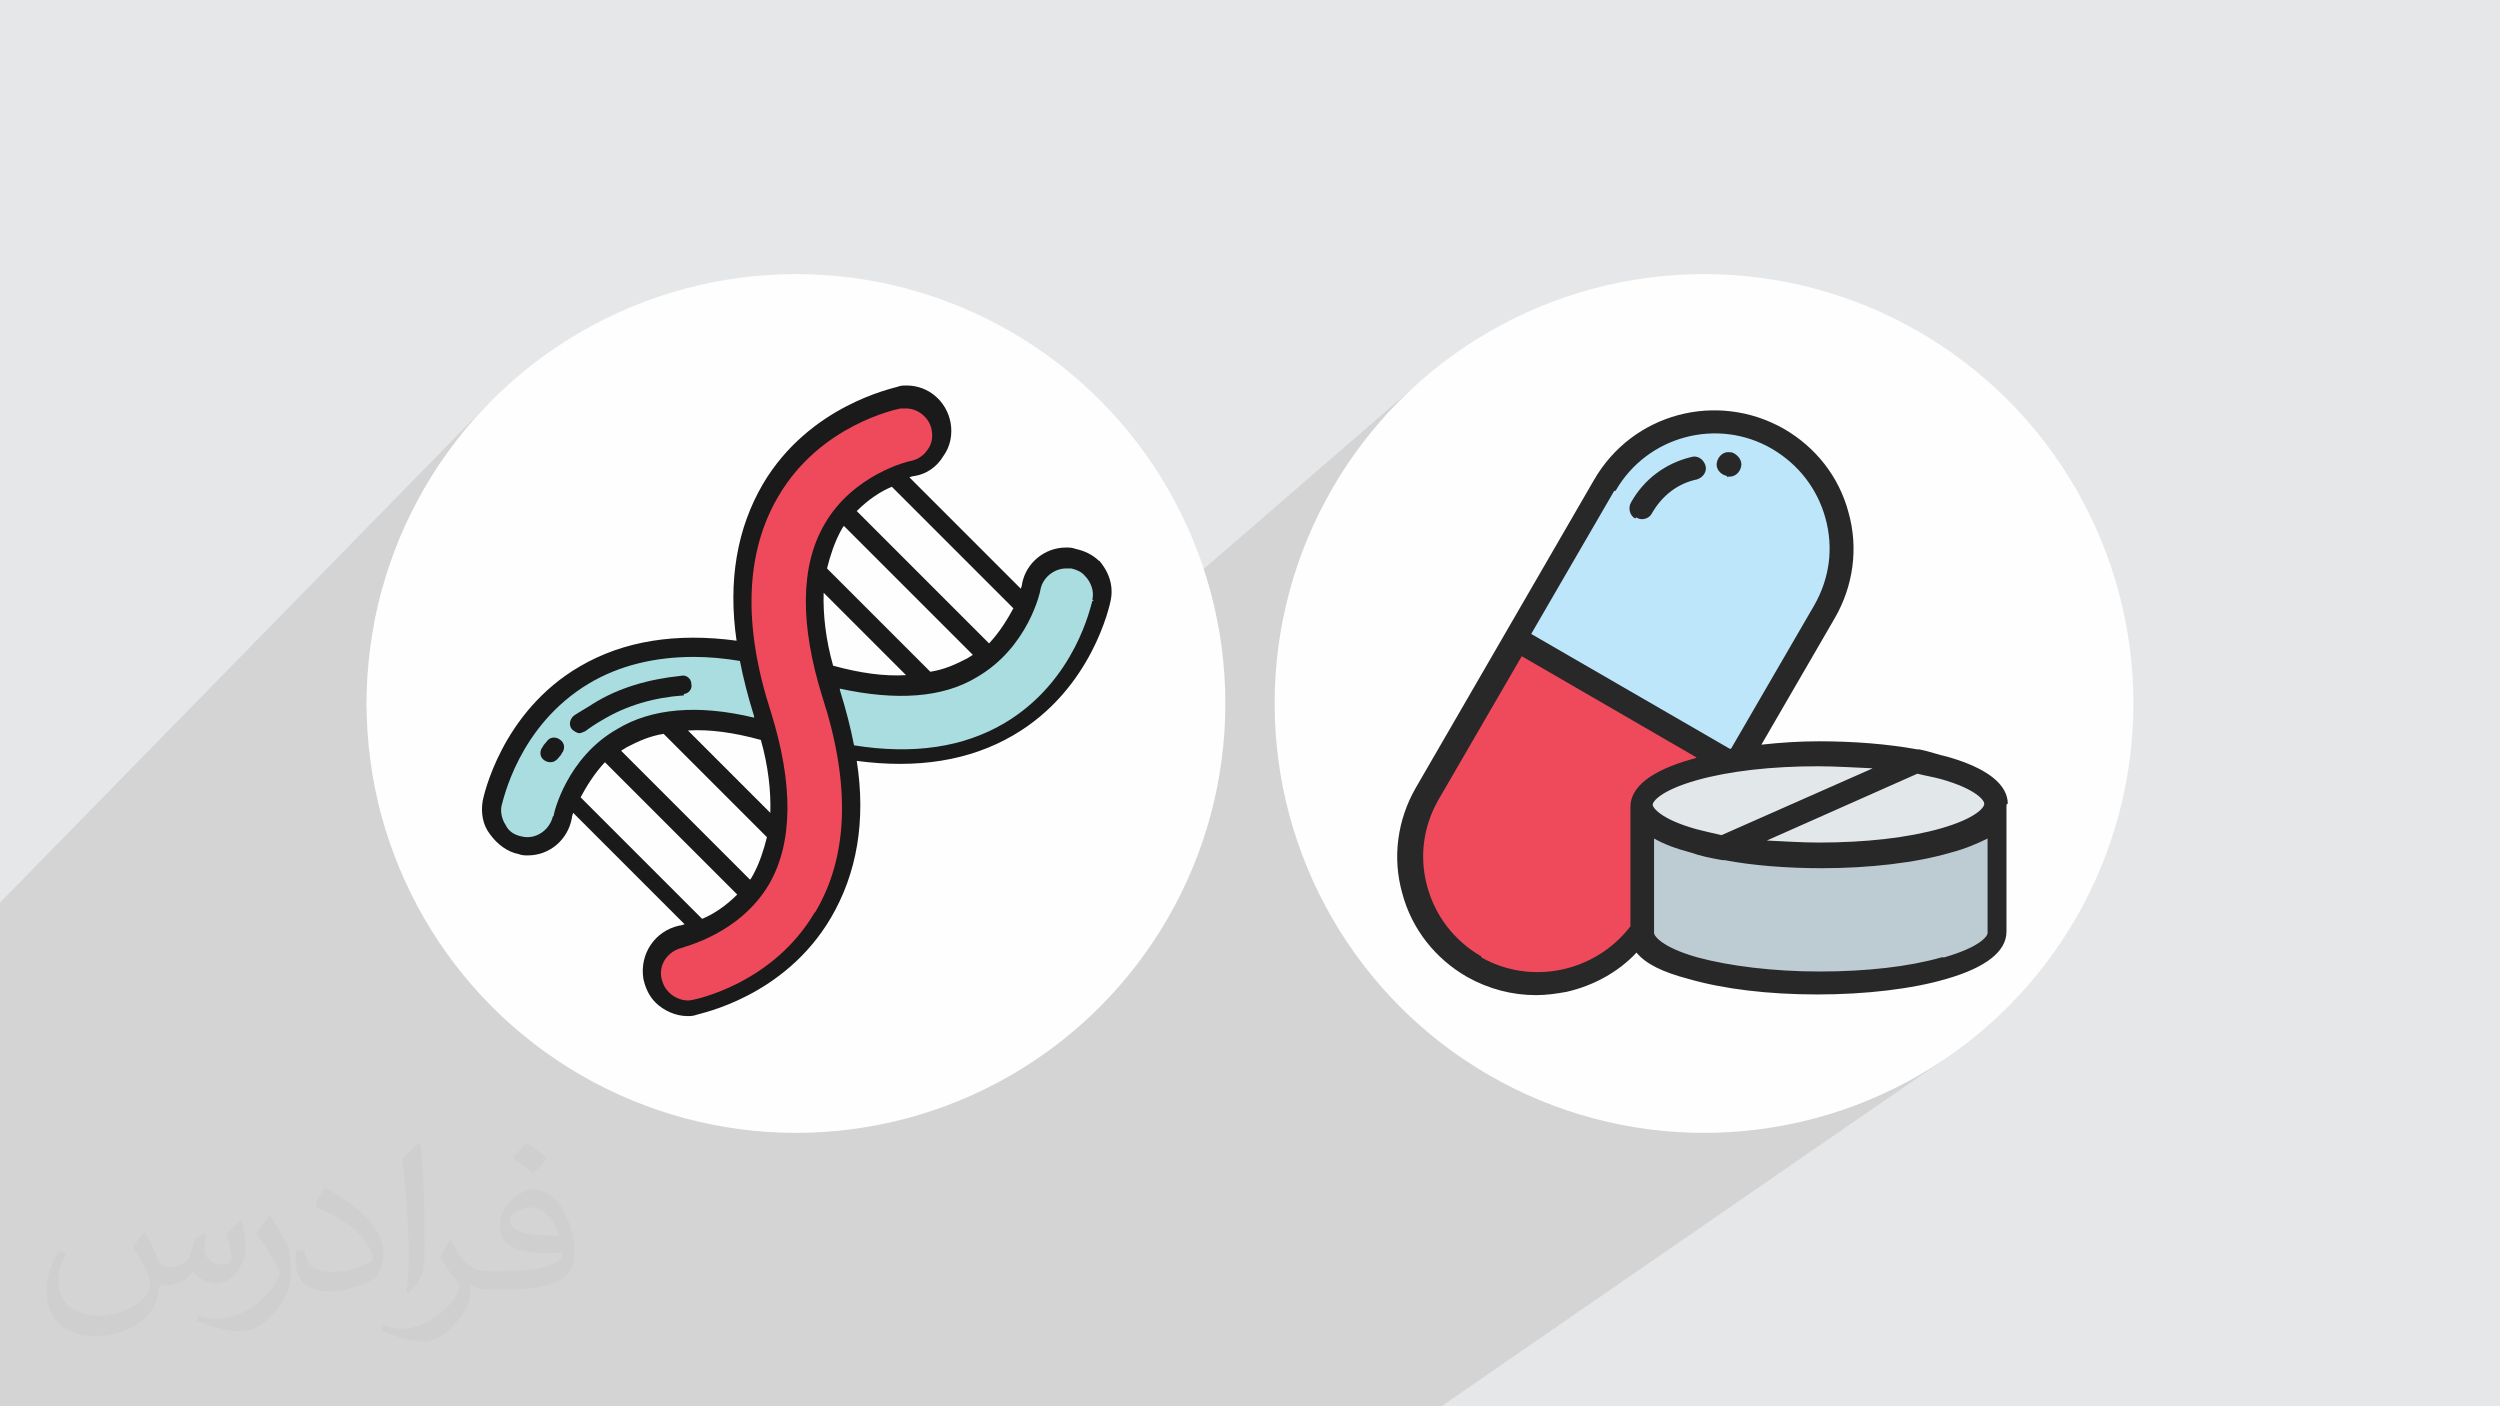 <?xml version="1.0" encoding="UTF-8"?>
<!DOCTYPE svg PUBLIC "-//W3C//DTD SVG 1.1//EN" "http://www.w3.org/Graphics/SVG/1.1/DTD/svg11.dtd">
<!-- Creator: CorelDRAW 2017 -->
<svg xmlns="http://www.w3.org/2000/svg" xml:space="preserve" width="3.703in" height="2.083in" version="1.1" style="shape-rendering:geometricPrecision; text-rendering:geometricPrecision; image-rendering:optimizeQuality; fill-rule:evenodd; clip-rule:evenodd"
viewBox="0 0 3703 2083"
 xmlns:xlink="http://www.w3.org/1999/xlink"
 enable-background="new 0 0 68 68">
 <defs>
  <style type="text/css">
   <![CDATA[
    .fil11 {fill:#1A1A1A}
    .fil9 {fill:#A9DDE0}
    .fil0 {fill:#E6E7E8}
    .fil10 {fill:#EF4A5C}
    .fil3 {fill:#FEFEFE}
    .fil8 {fill:#282828;fill-rule:nonzero}
    .fil7 {fill:#BDCCD3;fill-rule:nonzero}
    .fil4 {fill:#BDE6FA;fill-rule:nonzero}
    .fil6 {fill:#E2E7EA;fill-rule:nonzero}
    .fil5 {fill:#EF4A5C;fill-rule:nonzero}
    .fil2 {fill:#373435;fill-opacity:0.031}
    .fil1 {fill:#373435;fill-opacity:0.102}
   ]]>
  </style>
 </defs>
 <g id="Layer_x0020_1">
  <polygon class="fil0" points="-3,0 3706,0 3706,2083 -3,2083 "/>
  <polygon class="fil1" points="1626,829 1626,829 1627,830 1628,831 1628,831 1629,832 1632,836 1634,839 1636,843 1638,846 1640,850 1642,854 1643,857 1644,861 1645,865 1645,869 1646,873 1646,877 1646,882 1645,886 1645,890 1644,891 1644,892 1643,894 1643,897 1642,900 1641,904 1639,909 1638,913 1636,919 1634,924 1632,930 1629,937 1626,944 1623,951 1620,958 1616,965 1612,973 1607,981 1602,989 1597,997 1591,1005 1585,1013 1584,1015 2120,551 2097,571 2075,592 2054,614 2034,637 2015,661 1997,686 1981,712 1966,739 1952,766 1939,794 1927,823 1917,853 1909,883 1902,914 1896,945 1892,977 1890,1009 1889,1042 1890,1074 1890,1084 2408,656 2416,650 2424,644 2432,638 2441,633 2450,629 2459,625 2468,621 2477,618 2487,615 2496,613 2506,611 2516,609 2525,608 2535,608 2545,608 2555,608 2565,609 2575,611 2585,613 2595,615 2605,618 2614,622 2624,626 2633,630 2643,635 2651,640 2660,646 2668,652 2676,659 2683,665 2690,673 2697,680 2703,688 2709,696 2714,704 2720,713 2724,722 2728,731 2732,740 2736,750 2738,760 2740,765 2741,770 2742,775 2743,780 2744,785 2744,790 2745,795 2745,800 2746,805 2746,810 2746,815 2746,820 2746,825 2745,830 2745,835 2744,840 2744,845 2743,850 2742,855 2741,860 2740,865 2738,869 2737,874 2735,879 2734,884 2732,888 2730,893 2728,898 2726,902 2724,907 2721,911 2719,916 2609,1104 2615,1103 2620,1103 2625,1102 2630,1102 2635,1101 2641,1101 2646,1101 2651,1100 2657,1100 2662,1100 2667,1100 2673,1100 2678,1099 2684,1099 2689,1099 2694,1099 2699,1099 2704,1099 2709,1099 2714,1100 2718,1100 2723,1100 2728,1100 2733,1100 2737,1100 2742,1101 2747,1101 2751,1101 2756,1101 2761,1102 2765,1102 2770,1103 2775,1103 2779,1103 2784,1104 2788,1104 2793,1105 2797,1105 2802,1106 2806,1106 2810,1107 2815,1108 2819,1108 2823,1109 2827,1109 2832,1110 2836,1111 2840,1111 2840,1111 2841,1111 2841,1111 2841,1111 2842,1111 2842,1111 2842,1111 2843,1111 2849,1113 2854,1114 2860,1115 2865,1117 2870,1118 2875,1120 2880,1121 2885,1122 2896,1125 2906,1129 2916,1132 2924,1136 2932,1140 2940,1144 2946,1148 2952,1152 2958,1157 2962,1161 2966,1166 2969,1171 2972,1176 2974,1181 2975,1186 2975,1192 2973,1193 2973,1381 2973,1387 2972,1392 2970,1397 2968,1402 2965,1407 2961,1412 2956,1416 2951,1421 2945,1425 2590,1674 2621,1670 2653,1664 2683,1657 2713,1649 2743,1639 2772,1627 2800,1615 2827,1601 2854,1585 2880,1569 2135,2083 2006,2083 1982,2083 1976,2083 1962,2083 1957,2083 1950,2083 1776,2083 1754,2083 1748,2083 1746,2083 1742,2083 1742,2083 1731,2083 1729,2083 1717,2083 1711,2083 1711,2083 1612,2083 1612,2083 1590,2083 1581,2083 1573,2083 1554,2083 1553,2083 1552,2083 1532,2083 1529,2083 1524,2083 1520,2083 1504,2083 1501,2083 1499,2083 1494,2083 1484,2083 1474,2083 1471,2083 1468,2083 1464,2083 1451,2083 1428,2083 1415,2083 1414,2083 1390,2083 1342,2083 1322,2083 1321,2083 1320,2083 1312,2083 1310,2083 1296,2083 1290,2083 1277,2083 1271,2083 1269,2083 1260,2083 1256,2083 1256,2083 1254,2083 1231,2083 1205,2083 1184,2083 1160,2083 1055,2083 1037,2083 897,2083 874,2083 867,2083 861,2083 860,2083 856,2083 854,2083 852,2083 850,2083 844,2083 821,2083 820,2083 820,2083 817,2083 814,2083 812,2083 806,2083 802,2083 802,2083 773,2083 761,2083 740,2083 739,2083 726,2083 705,2083 680,2083 410,2083 395,2083 388,2083 376,2083 374,2083 358,2083 357,2083 356,2083 349,2083 347,2083 325,2083 286,2083 278,2083 272,2083 270,2083 256,2083 254,2083 251,2083 247,2083 246,2083 244,2083 243,2083 243,2083 238,2083 236,2083 230,2083 228,2083 223,2083 222,2083 219,2083 219,2083 218,2083 213,2083 212,2083 209,2083 209,2083 208,2083 207,2083 206,2083 205,2083 203,2083 199,2083 187,2083 187,2083 186,2083 183,2083 183,2083 181,2083 177,2083 176,2083 170,2083 168,2083 166,2083 166,2083 165,2083 162,2083 153,2083 151,2083 150,2083 150,2083 150,2083 136,2083 129,2083 127,2083 62,2083 56,2083 51,2083 32,2083 23,2083 1,2083 -3,2083 -3,2083 -3,2082 -3,2081 -3,2020 -3,2012 -3,2005 -3,1998 -3,1996 -3,1994 -3,1990 -3,1986 -3,1978 -3,1978 -3,1977 -3,1976 -3,1975 -3,1973 -3,1973 -3,1971 -3,1970 -3,1969 -3,1969 -3,1965 -3,1964 -3,1962 -3,1960 -3,1958 -3,1956 -3,1948 -3,1947 -3,1947 -3,1946 -3,1944 -3,1940 -3,1940 -3,1940 -3,1934 -3,1931 -3,1930 -3,1928 -3,1926 -3,1923 -3,1922 -3,1919 -3,1910 -3,1905 -3,1904 -3,1900 -3,1898 -3,1895 -3,1893 -3,1885 -3,1881 -3,1879 -3,1872 -3,1870 -3,1866 -3,1864 -3,1864 -3,1864 -3,1864 -3,1861 -3,1854 -3,1852 -3,1847 -3,1844 -3,1841 -3,1834 -3,1834 -3,1833 -3,1825 -3,1819 -3,1818 -3,1817 -3,1815 -3,1807 -3,1803 -3,1797 -3,1797 -3,1783 -3,1340 729,592 708,614 688,637 670,661 652,686 635,712 620,739 606,766 593,794 582,823 572,853 563,883 556,914 551,945 547,977 544,1009 543,1042 544,1074 547,1107 551,1138 556,1170 563,1201 572,1231 573,1234 1182,653 1190,645 1198,639 1206,632 1214,626 1222,621 1230,615 1238,610 1246,606 1254,602 1261,598 1268,594 1275,591 1282,588 1289,586 1295,584 1300,581 1306,580 1311,578 1315,577 1319,576 1322,575 1325,574 1327,574 1328,573 1329,573 1331,572 1332,572 1334,572 1336,572 1338,572 1339,571 1341,571 1343,571 1349,572 1354,572 1360,574 1365,576 1371,578 1376,580 1381,583 1385,587 1389,591 1393,595 1397,599 1400,604 1402,609 1405,615 1407,620 1408,626 1408,629 1409,632 1409,636 1409,639 1409,642 1409,645 1408,648 1408,652 1407,655 1406,658 1405,661 1404,664 1402,667 1401,670 1399,673 1397,676 1394,682 1389,687 1385,691 1357,716 1500,859 1533,830 1537,826 1542,823 1546,820 1551,817 1557,815 1562,813 1568,812 1573,811 1579,811 1581,811 1583,811 1584,811 1586,811 1588,811 1590,812 1591,812 1593,813 1598,814 1603,815 1608,817 1612,819 1616,822 1621,825 1624,828 1626,829 "/>
  <path class="fil2" d="M215 1826c7,11 12,21 16,32 3,7 5,19 21,19 5,0 11,-1 17,-5 7,-3 12,-9 14,-17l6 -21 15 -7 1 1c-2,8 -2,15 -2,21 0,18 15,24 27,24 7,0 13,-3 13,-10 0,-8 -4,-23 -8,-35 7,-7 14,-14 22,-20l1 1c4,15 6,30 6,40 0,10 -4,20 -8,27 -7,14 -20,25 -36,25 -12,0 -25,-6 -34,-17l0 0c-9,11 -22,20 -43,20l-7 0c-1,14 -4,24 -9,33 -13,25 -50,42 -85,42 -49,0 -73,-28 -73,-66 0,-23 8,-45 19,-60l10 4c-7,14 -12,27 -12,40 0,35 28,52 62,52 31,0 68,-20 75,-42 -2,-25 -12,-36 -26,-59 4,-7 10,-15 17,-23l1 0 0 0 0 1 0 0 0 0 0 0 0 0zm565 -133c10,6 20,14 30,23 -6,8 -12,15 -21,21 -10,-8 -20,-15 -30,-22 7,-8 14,-15 20,-22l0 0 1 0 0 0 0 0 0 0 0 0zm5 96c-17,0 -30,11 -30,19 0,17 33,23 73,22 -5,-20 -22,-42 -43,-42l0 1 0 0 0 0 0 0zm-37 93c22,0 41,-1 55,-4 16,-4 30,-12 30,-18 0,-1 0,-3 0,-5 -9,1 -19,1 -28,1 -29,0 -52,-7 -61,-23 -2,-5 -4,-10 -4,-15 0,-16 7,-32 19,-42 10,-9 21,-14 33,-14 20,0 37,16 48,42 6,14 11,31 11,51 0,14 -4,25 -12,34 -16,15 -45,21 -90,21l-20 0 0 0 -5 0c-11,0 -19,-2 -26,-7l-1 0c0,3 0,5 0,8 0,10 -3,23 -10,33 -20,30 -42,43 -60,43 -19,0 -42,-7 -63,-17l4 -7c7,3 16,5 29,5 34,0 78,-33 84,-64 -1,-3 -4,-6 -7,-10 -10,-12 -16,-22 -22,-32 5,-10 10,-18 14,-25l2 0c14,29 27,46 57,46l5 0 0 0 21 0 -3 -1 0 0 0 0 0 0 0 0zm-146 31c2,-13 3,-29 3,-43l0 -21c0,-39 -5,-96 -9,-133 7,-8 17,-17 25,-23l2 1c5,47 6,101 6,151 0,13 0,26 -2,35 -1,12 -8,21 -22,35l-3 -2 0 0 0 0 0 0 0 0 0 0zm-151 -62c1,18 10,33 41,33 20,0 36,-5 55,-14 3,-1 5,-3 5,-5 0,-12 -9,-27 -24,-41 -14,-13 -34,-25 -52,-32 -6,-3 -8,-5 -8,-8 0,-5 7,-16 13,-24l2 0c20,11 43,27 60,44 15,16 25,33 25,51 0,13 -4,26 -11,38 -22,11 -46,20 -70,20 -29,0 -49,-13 -49,-45 0,-3 0,-9 1,-16l10 0 0 0 2 -1 0 0 0 0 0 0 0 0zm-52 -52l18 29c7,11 13,22 13,41l0 24c0,19 -12,39 -32,60 -15,14 -29,19 -42,19 -19,0 -40,-6 -65,-16l3 -7c8,2 17,4 28,4 36,0 72,-26 89,-58 2,-4 3,-7 3,-9 0,-4 -2,-8 -4,-11 -9,-17 -19,-33 -30,-47 6,-9 12,-18 18,-27l2 0 0 0 -1 -2 0 0 0 0 0 0 0 0z"/>
  <g id="_2081589975264">
   <g id="_1987100663616">
    <circle class="fil3" cx="2524" cy="1042" r="636"/>
    <g>
     <path class="fil4" d="M2578 1127l126 -218c52,-89 21,-205 -68,-256 -89,-52 -205,-21 -256,68l-132 228 314 182c5,-2 11,-2 15,-3l2 0z"/>
     <path class="fil5" d="M2562 1130l-314 -182 -132 228c-52,89 -21,205 68,256 85,49 193,24 247,-55l0 -184c0,-27 52,-52 130,-65l0 0 0 2z"/>
     <path class="fil6" d="M2562 1130c-77,14 -130,38 -130,65 0,27 49,50 121,64l285 -126c-41,-8 -91,-12 -144,-12 -42,0 -82,3 -117,8 -6,2 -11,2 -15,3l0 0 0 -2z"/>
     <path class="fil6" d="M2840 1131l-285 126c41,8 89,12 141,12 146,0 262,-33 262,-74 0,-26 -47,-50 -118,-62l0 -2z"/>
     <path class="fil7" d="M2958 1193c0,41 -118,76 -262,76 -52,0 -100,-5 -141,-12 -73,-14 -121,-36 -121,-64l0 188c0,41 118,76 262,76 146,0 262,-33 262,-76l0 -188z"/>
     <path class="fil8" d="M2423 766c3,2 6,3 9,3 6,0 12,-3 15,-9 15,-26 38,-44 67,-50 9,-3 15,-12 12,-21 -3,-9 -12,-15 -21,-12 -38,9 -70,33 -89,67 -5,8 -2,20 6,24l0 0 2 -2z"/>
     <path class="fil8" d="M2559 706c2,0 2,0 3,0 8,0 15,-6 17,-15 2,-9 -5,-18 -14,-21 0,0 0,0 -2,0 -9,-2 -18,5 -20,15 -2,9 5,18 15,20l0 2z"/>
     <path class="fil8" d="M2876 1418c-49,14 -112,21 -181,21 -68,0 -133,-8 -181,-21 -53,-15 -64,-32 -64,-36l0 -140c14,8 32,15 55,21 14,5 29,8 46,11 0,0 2,0 3,0 42,8 93,12 144,12 71,0 140,-8 191,-23 23,-6 41,-14 55,-21l0 140c0,5 -12,21 -64,36l0 0 -5 0zm-683 -2c-39,-23 -67,-59 -79,-103 -12,-44 -6,-89 17,-129l123 -212 259 150c-3,2 -6,2 -9,3 -59,17 -89,41 -89,70 0,0 0,0 0,0l0 177c-52,68 -147,88 -221,46l0 0 0 -2zm200 -689c47,-82 152,-109 232,-62 39,23 67,59 79,103 12,44 6,89 -17,129l-123 212c0,0 -2,0 -2,0l-294 -170 123 -212 0 0 2 0zm381 411l-224 99c-14,-3 -26,-6 -38,-9 -53,-15 -64,-32 -64,-36 0,-5 12,-21 64,-36 49,-14 112,-21 181,-21 27,0 55,2 80,3l0 0 2 2zm165 53c0,0 0,0 0,0l0 0c0,5 -12,21 -64,36 -49,14 -112,21 -181,21 -27,0 -53,-2 -77,-3l223 -99c12,3 24,5 35,8 53,15 64,32 64,36l0 0 0 0zm35 0c0,-29 -30,-53 -89,-70 -14,-3 -27,-8 -42,-11 -2,0 -2,0 -3,0 -44,-8 -94,-12 -146,-12 -29,0 -58,2 -85,5l109 -188c27,-47 35,-103 20,-156 -14,-53 -49,-97 -96,-124 -99,-56 -224,-23 -281,76l-132 228c0,0 0,0 0,0 0,0 0,0 0,0l-132 228c-27,47 -35,103 -20,156 14,53 49,97 96,124 32,18 67,27 102,27 15,0 30,-2 46,-5 39,-9 76,-29 103,-58 14,17 39,29 77,39 52,15 118,23 191,23 71,0 140,-8 191,-23 59,-17 89,-41 89,-70l0 -188c0,0 0,0 0,0l0 0 0 0 2 -2z"/>
    </g>
   </g>
   <g>
    <circle class="fil3" cx="1179" cy="1042" r="636"/>
    <g id="_1987100658016">
     <g>
      <path class="fil9" d="M781 1254c-3,0 -8,0 -11,-2 -14,-3 -26,-11 -33,-23 -8,-12 -11,-26 -8,-39 2,-5 26,-124 137,-190 47,-27 102,-41 162,-41 52,0 109,11 170,30 50,17 96,24 137,24 41,0 77,-9 108,-26 70,-41 88,-118 88,-120 5,-24 27,-42 52,-42 3,0 8,0 11,2 11,2 20,8 27,15 12,12 18,30 15,49 -2,5 -26,124 -137,190 -47,27 -102,41 -162,41 -52,0 -109,-11 -170,-30 -50,-17 -96,-24 -137,-24 -41,0 -77,9 -108,26 -70,41 -88,118 -88,118 -5,24 -27,42 -52,42l0 0 -2 0z"/>
     </g>
     <g>
      <g>
       <path class="fil9" d="M1443 992c-61,35 -144,35 -249,2 -132,-42 -241,-39 -328,11 -109,64 -133,181 -135,187 -2,9 -2,18 2,26 9,-32 41,-121 132,-173 85,-50 196,-53 328,-11 105,33 188,33 249,-2 71,-41 91,-159 91,-161 0,2 -18,82 -89,123l0 0 0 -2z"/>
      </g>
     </g>
     <g>
      <path class="fil10" d="M1020 1492c-14,0 -27,-6 -38,-15 -8,-8 -12,-17 -15,-27 -6,-29 14,-56 41,-62 0,0 79,-18 120,-88 35,-59 35,-141 2,-244 -44,-133 -39,-244 11,-331 65,-112 185,-137 190,-137 3,0 8,-2 11,-2 26,0 47,18 52,42 3,14 0,29 -8,39 -8,12 -20,20 -33,23 0,0 -79,18 -118,88 -35,59 -35,141 -2,244 44,133 39,244 -11,331 -65,112 -185,137 -190,137 -3,0 -8,2 -11,2l0 0 0 0z"/>
     </g>
     <g>
      <g>
       <g>
        <path class="fil10" d="M1133 1303c-30,52 -80,76 -106,85 0,0 0,0 0,0 2,0 103,-14 144,-86 35,-61 35,-144 2,-249 -42,-132 -39,-241 11,-328 53,-89 141,-123 173,-132 -8,-3 -17,-5 -26,-2 -5,2 -121,26 -187,135 -50,85 -53,196 -11,328 33,105 33,188 -2,249l0 0 2 0z"/>
       </g>
      </g>
     </g>
     <g>
      <path class="fil11" d="M830 1096c-6,-5 -15,-5 -20,2 -2,3 -5,5 -6,8 -5,6 -5,15 2,20 3,2 6,3 9,3 5,0 8,-2 11,-5 2,-3 5,-5 6,-8 5,-6 5,-15 -2,-20z"/>
      <path class="fil11" d="M1012 1028c8,0 14,-8 12,-15 0,-8 -8,-14 -15,-12 -49,5 -93,18 -130,41 -9,6 -20,12 -29,18 -6,5 -8,14 -3,20 3,3 8,6 11,6 3,0 6,-2 9,-3 8,-6 17,-12 26,-17 35,-21 76,-33 120,-36l0 0 0 -2z"/>
      <path class="fil11" d="M1628 831c-9,-9 -21,-15 -35,-18 -5,-2 -9,-2 -14,-2 -32,0 -59,23 -65,53 0,0 0,3 -2,8l-165 -165c5,-2 8,-2 8,-2 18,-3 33,-14 42,-29 11,-15 14,-33 11,-50 -6,-32 -33,-55 -65,-55 -5,0 -9,0 -14,2 -5,2 -130,27 -199,144 -38,65 -52,143 -39,232 -89,-12 -167,0 -232,38 -117,68 -143,194 -144,199 -3,18 0,36 11,50 11,15 26,26 42,29 5,2 9,2 14,2 32,0 59,-23 65,-55 0,0 0,-3 2,-8l165 165c-5,2 -8,2 -8,2 -36,8 -59,42 -53,79 3,14 9,26 18,35 12,12 30,20 47,20 5,0 9,0 14,-2 5,-2 130,-26 199,-144 38,-65 52,-143 38,-232 89,12 167,0 232,-38 117,-68 143,-194 144,-199 5,-23 -3,-44 -18,-61l0 0 2 2zm-127 70c-8,15 -20,35 -36,52l-196 -196c17,-17 35,-29 52,-36l182 182 -2 -2zm-276 -59c5,-20 11,-38 20,-55 2,-3 3,-6 5,-8l191 191c-3,2 -5,3 -8,5 -17,9 -35,17 -55,20l-153 -153zm117 158c-32,2 -68,-3 -108,-14 -11,-39 -15,-76 -14,-108l121 121zm-523 209c-5,21 -26,35 -46,30 -11,-2 -20,-8 -24,-17 -6,-9 -8,-20 -6,-29 2,-5 24,-118 130,-181 44,-26 96,-39 155,-39 21,0 44,2 68,6 5,26 12,53 21,82 0,0 0,2 0,2 -83,-20 -152,-14 -203,17 -74,42 -94,124 -94,129l0 0 -2 0zm200 -127c32,-2 68,3 108,14 11,39 15,76 14,108l-121 -121zm117 158c-5,20 -11,38 -20,55 -2,3 -3,6 -5,8l-191 -191c3,-2 5,-3 8,-5 17,-9 35,-17 55,-20l153 153zm-276 -59c8,-15 20,-35 36,-52l196 196c-17,17 -35,29 -52,36l-182 -182 2 2zm347 170c-62,106 -176,129 -181,130 -12,3 -26,-2 -35,-11 -6,-6 -9,-12 -11,-20 -5,-21 9,-41 30,-46 3,-2 85,-20 129,-94 36,-62 36,-149 3,-255 -42,-129 -38,-237 11,-320 62,-106 176,-129 181,-130 3,0 5,0 8,0 18,0 35,14 38,32 2,11 0,21 -6,29 -6,9 -15,15 -26,17 -2,0 -85,20 -127,94 -36,62 -36,149 -3,255 42,129 39,237 -11,320l0 0 0 -2zm411 -461c-2,5 -24,118 -130,181 -61,36 -135,47 -223,33 -5,-26 -12,-53 -21,-82 0,0 0,-2 0,-2 83,18 152,14 203,-17 76,-44 94,-127 94,-129 3,-18 20,-32 38,-32 3,0 5,0 8,0 8,2 15,5 20,11 9,9 14,23 11,35l0 0 2 2z"/>
     </g>
    </g>
   </g>
  </g>
 </g>
</svg>
